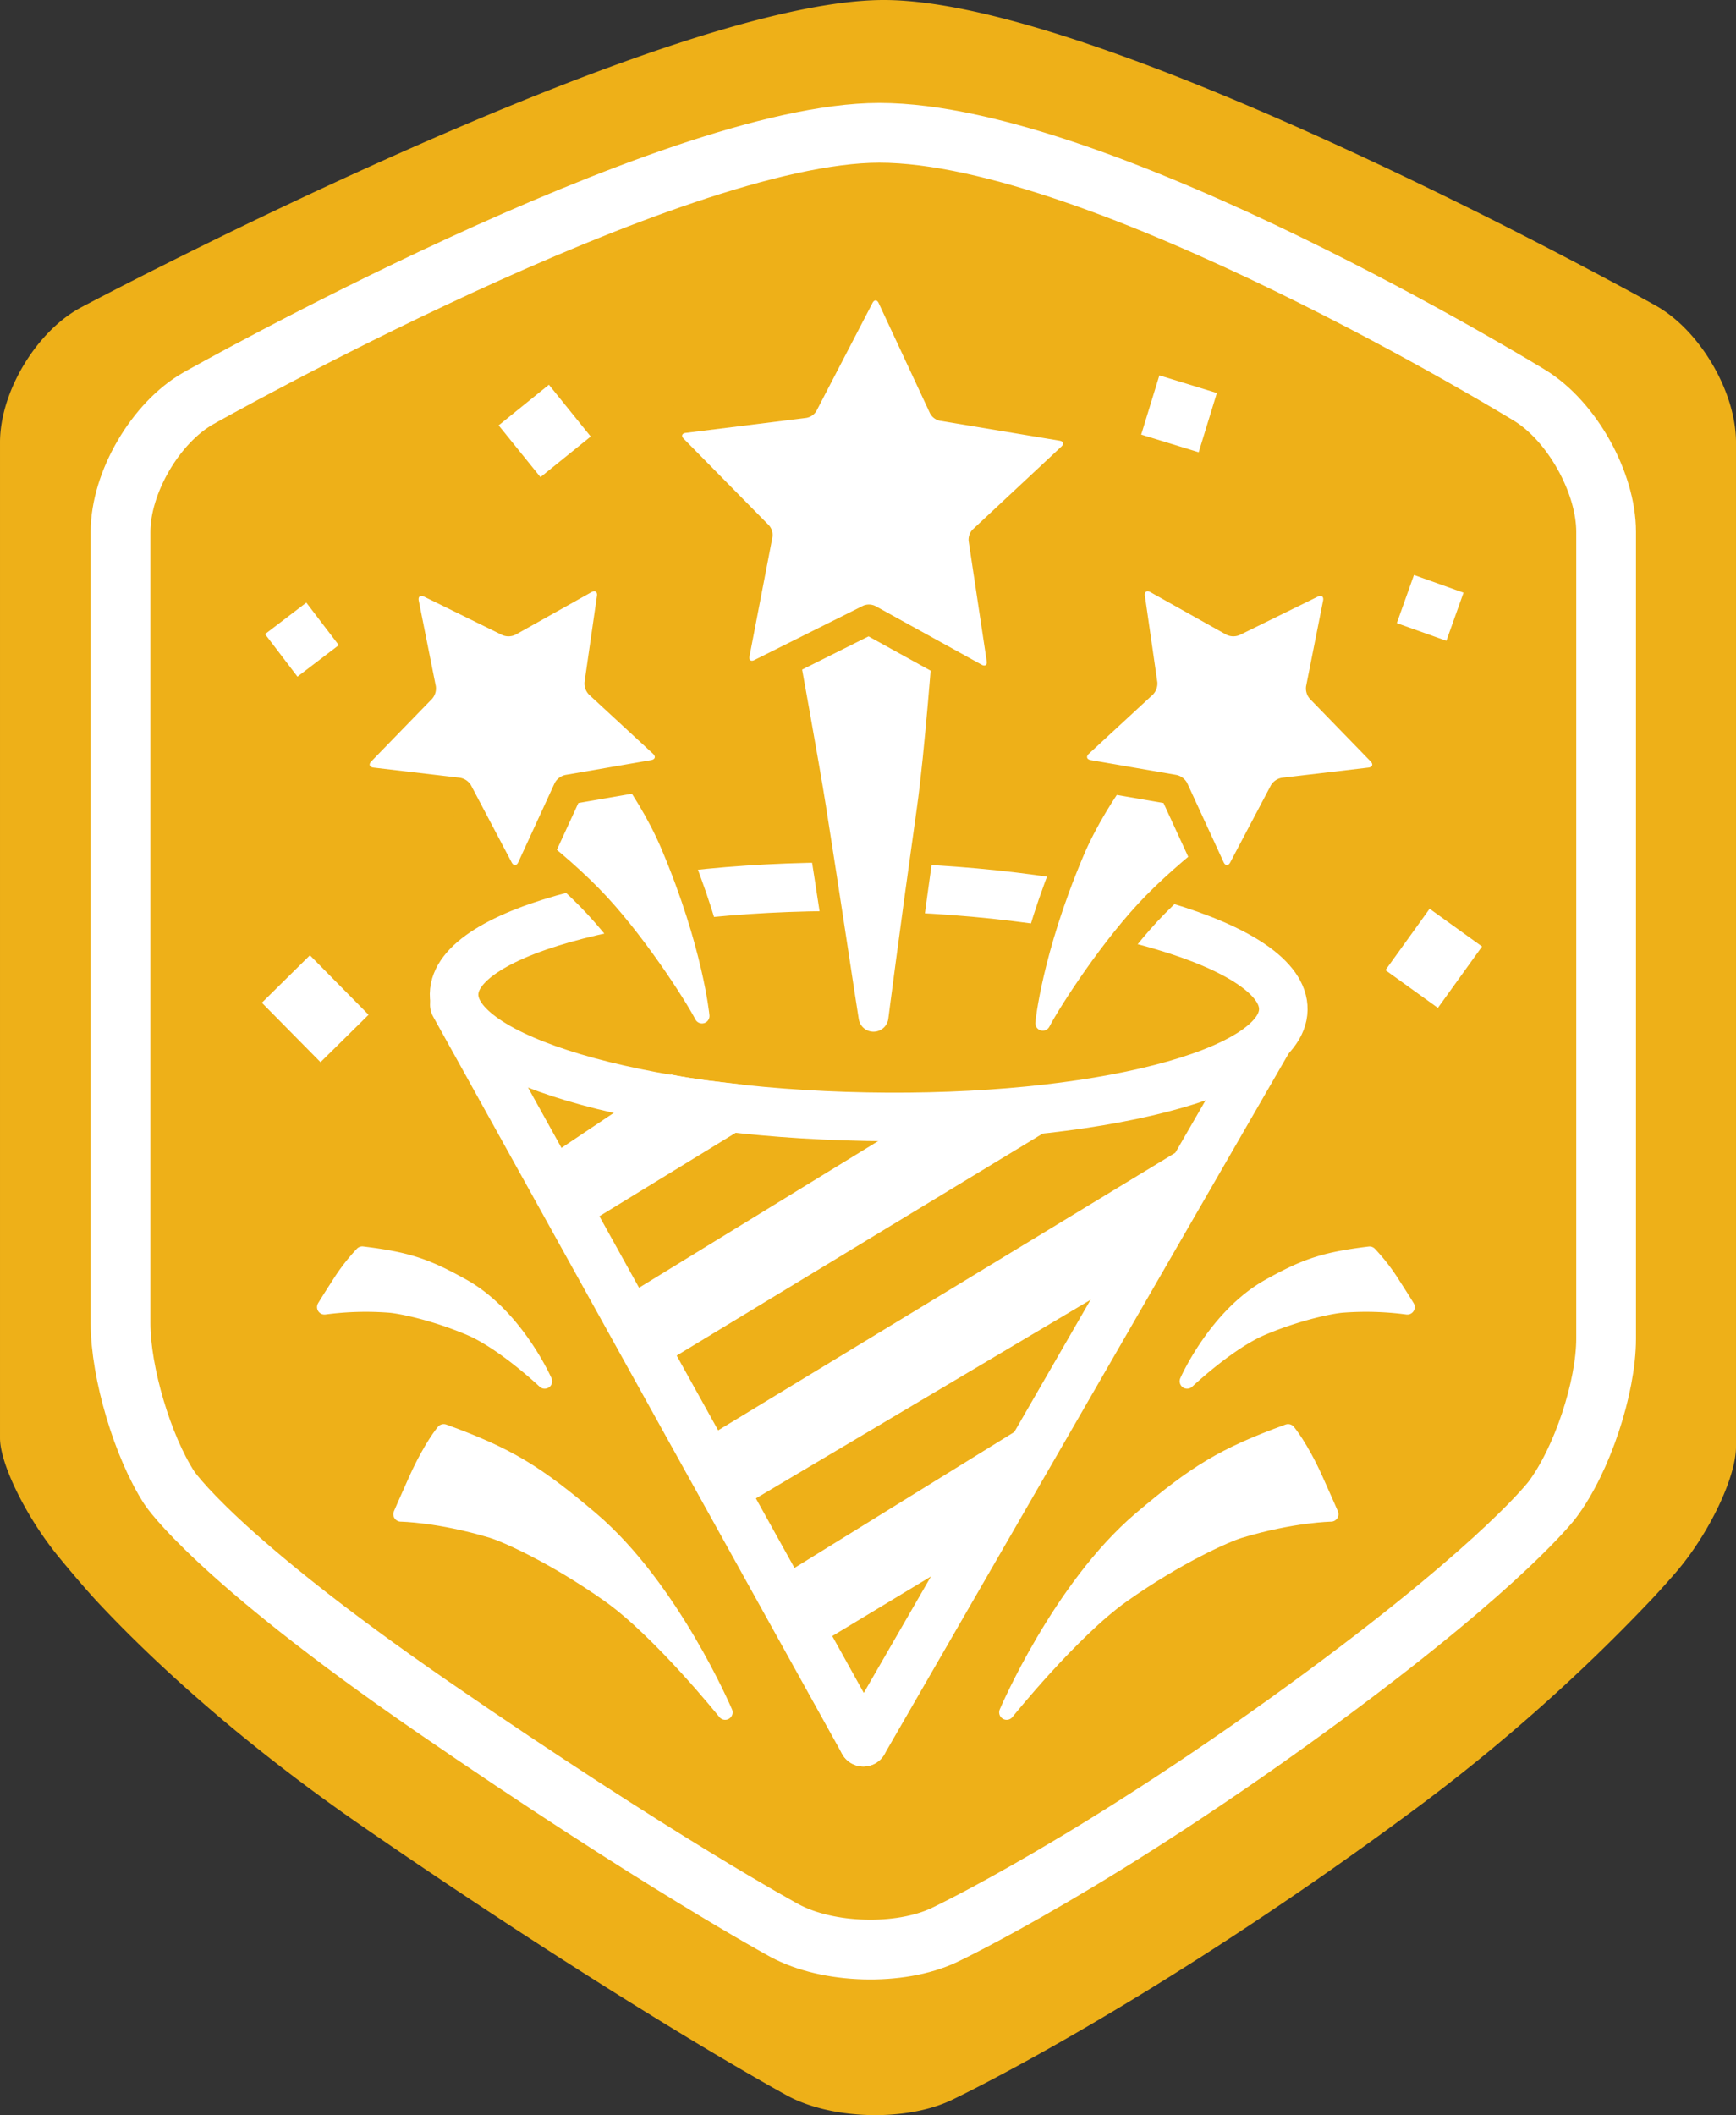 <svg xmlns="http://www.w3.org/2000/svg" width="232.53mm" height="283.24mm" viewBox="0 0 659.15 802.9"><rect x="0" y="0" width="659.15" height="802.9" fill="#333333" stroke="none"/><defs><style>.cls-1,.cls-5{fill:#eeb018;}.cls-10,.cls-2,.cls-4,.cls-6,.cls-7,.cls-8,.cls-9{fill:none;}.cls-10,.cls-11,.cls-2,.cls-4,.cls-5,.cls-7{stroke:#fff;}.cls-2,.cls-4,.cls-5{stroke-miterlimit:10;}.cls-2,.cls-8{stroke-width:22.68px;}.cls-11,.cls-3{fill:#fff;}.cls-4,.cls-6,.cls-7{stroke-linecap:round;}.cls-4,.cls-5{stroke-width:18.43px;}.cls-6,.cls-8,.cls-9{stroke:#eeb018;}.cls-10,.cls-11,.cls-6,.cls-7,.cls-8,.cls-9{stroke-linejoin:round;}.cls-6{stroke-width:28.35px;}.cls-7{stroke-width:11.34px;}.cls-9{stroke-width:25.51px;}.cls-10{stroke-width:5.67px;}.cls-11{stroke-width:5.67px;}</style></defs><title>img_campaign01</title><g id="レイヤー_2" data-name="レイヤー 2"><g id="レイヤー_2-2" data-name="レイヤー 2"><path class="cls-1" d="M0,167.94c0-19.2,13.87-42.27,30.82-51.27C30.82,116.67,250.42,0,335.59,0S628.67,116,628.67,116c16.76,9.36,30.48,32.71,30.48,51.91V549.22c0,11.57-10.23,33-22.72,47.54,0,0-4.22,4.92-9.27,10.31A690.21,690.21,0,0,1,536,687.68C434.93,762.49,361.15,797.25,361.15,797.25c-17.37,8.18-45.38,7.38-62.26-1.77,0,0-60.61-32.87-160.44-101.63C92.8,662.41,59.23,631.88,36.92,608,30.82,601.46,22,590.66,22,590.66c-12.12-14.89-22-35-22-44.78V167.94Z"/><path class="cls-2" d="M45.76,201.88c0-18.71,13.34-41.53,29.63-50.72,0,0,178.75-100.75,258.45-100.75,84.42,0,247,99.68,247,99.68,16,9.78,29,33.08,29,51.79V508.05c0,18.71-9.19,46.26-20.42,61.22,0,0-17.45,23.28-85,73.28-86.49,64-145.88,92-145.88,92-16.93,8-44.23,7.2-60.68-1.72,0,0-48.23-26.15-133.67-85-82.94-57.13-99.87-83-99.87-83C54.14,549.16,45.76,521,45.76,502.33Z"/><rect class="cls-3" x="530.02" y="351.48" width="28.71" height="24.53" transform="translate(-68.83 593.16) rotate(-54.26)"/><rect class="cls-3" x="104.78" y="232.63" width="19.72" height="20.31" transform="translate(-123.75 119.27) rotate(-37.33)"/><rect class="cls-3" x="533.32" y="220.76" width="19.4" height="19.98" transform="translate(143.34 664.77) rotate(-70.38)"/><rect class="cls-3" x="435.93" y="145.68" width="23.52" height="22.83" transform="translate(166.15 538.99) rotate(-72.94)"/><rect class="cls-3" x="106.88" y="367.03" width="25.64" height="31.71" transform="translate(-234.45 194.46) rotate(-44.62)"/><rect class="cls-3" x="194.54" y="150.95" width="24.53" height="25.27" transform="translate(-56.86 166.28) rotate(-38.93)"/><line class="cls-4" x1="172.49" y1="381.37" x2="327.82" y2="661.33"/><line class="cls-4" x1="327.82" y1="661.33" x2="485.95" y2="387.26"/><polygon class="cls-3" points="259.8 550.76 275.16 575.82 428.18 485.03 447.7 436.72 259.8 550.76"/><polygon class="cls-3" points="289.79 602.53 305.15 627.59 365.46 591.19 388.6 541.42 289.79 602.53"/><path class="cls-5" d="M487.27,383.26C486.82,407.33,416,425.53,329,423.9S172,401.42,172.41,377.34s71.3-42.28,158.25-40.64S487.72,359.18,487.27,383.26Z"/><path class="cls-3" d="M206.81,440,222.16,465l67-41-7.53-12.31s-12-1.39-13.41-1.58c-10.73-1.47-13.37-2.25-13.37-2.25Z"/><polygon class="cls-3" points="234.72 493.67 250.08 518.72 418.31 416.73 359.5 417.18 234.72 493.67"/><path class="cls-6" d="M308.59,244.52s8,44,10.58,60.35c5.18,32.78,11.37,74.2,12.5,81.09,0,0,4.21-33,10.85-80.06,2.92-20.64,6.07-63.12,6.07-63.12l-6.28-39-22.49.39Z"/><path class="cls-3" d="M308.59,244.52s8,44,10.58,60.35c5.18,32.78,11.37,74.2,12.5,81.09,0,0,4.21-33,10.85-80.06,2.92-20.64,6.07-63.12,6.07-63.12l-6.28-39-22.49.39Z"/><path class="cls-7" d="M308.59,244.52s8,44,10.58,60.35c5.18,32.78,11.37,74.2,12.5,81.09,0,0,4.21-33,10.85-80.06,2.92-20.64,6.07-63.12,6.07-63.12l-6.28-39-22.49.39Z"/><path class="cls-8" d="M353.13,156.92a5.53,5.53,0,0,0,3.67,2.79l45.56,7.58c1.41.23,1.71,1.23.66,2.21L369.3,201a5.6,5.6,0,0,0-1.52,4.37l6.87,45.66c.22,1.42-.64,2-1.89,1.32l-40.42-22.33a5.6,5.6,0,0,0-4.62-.09l-41.31,20.64c-1.28.64-2.11,0-1.83-1.39l8.73-45.35a5.51,5.51,0,0,0-1.33-4.41l-32.4-32.91c-1-1-.66-2,.76-2.18l45.82-5.7A5.55,5.55,0,0,0,310,156l21.29-41c.66-1.27,1.7-1.25,2.31,0Z"/><path class="cls-3" d="M353.13,156.92a5.53,5.53,0,0,0,3.67,2.79l45.56,7.58c1.41.23,1.71,1.23.66,2.21L369.3,201a5.6,5.6,0,0,0-1.52,4.37l6.87,45.66c.22,1.42-.64,2-1.89,1.32l-40.42-22.33a5.6,5.6,0,0,0-4.62-.09l-41.31,20.64c-1.28.64-2.11,0-1.83-1.39l8.73-45.35a5.51,5.51,0,0,0-1.33-4.41l-32.4-32.91c-1-1-.66-2,.76-2.18l45.82-5.7A5.55,5.55,0,0,0,310,156l21.29-41c.66-1.27,1.7-1.25,2.31,0Z"/><path class="cls-9" d="M188.21,301.43l4-14.46,28.6-6.51s18.05,20,27.74,42.92c15.58,36.79,18,62.27,18,62.27-4-7.67-20.66-33.67-37.14-50.42C211.38,316.87,188.21,301.43,188.21,301.43Z"/><path class="cls-3" d="M188.21,301.43l4-14.46,28.6-6.51s18.05,20,27.74,42.92c15.58,36.79,18,62.27,18,62.27-4-7.67-20.66-33.67-37.14-50.42C211.38,316.87,188.21,301.43,188.21,301.43Z"/><path class="cls-10" d="M188.21,301.43l4-14.46,28.6-6.51s18.05,20,27.74,42.92c15.58,36.79,18,62.27,18,62.27-4-7.67-20.66-33.67-37.14-50.42C211.38,316.87,188.21,301.43,188.21,301.43Z"/><path class="cls-8" d="M224.59,224.76c1.36-.76,2.29-.12,2.07,1.42l-4.72,32.76a6.08,6.08,0,0,0,1.68,4.73l24.32,22.46c1.14,1.06.82,2.14-.71,2.41l-32.62,5.64a6.1,6.1,0,0,0-4,3.06L196.79,327.3c-.65,1.42-1.78,1.45-2.51.07l-15.44-29.28a6.08,6.08,0,0,0-4.14-2.84l-32.87-3.87c-1.55-.18-1.93-1.24-.84-2.36l23.07-23.74a6,6,0,0,0,1.42-4.81L159,228c-.31-1.53.59-2.22,2-1.53l29.71,14.6a6,6,0,0,0,5-.13Z"/><path class="cls-3" d="M224.59,224.76c1.36-.76,2.29-.12,2.07,1.42l-4.72,32.76a6.08,6.08,0,0,0,1.68,4.73l24.32,22.46c1.14,1.06.82,2.14-.71,2.41l-32.62,5.64a6.1,6.1,0,0,0-4,3.06L196.79,327.3c-.65,1.42-1.78,1.45-2.51.07l-15.44-29.28a6.08,6.08,0,0,0-4.14-2.84l-32.87-3.87c-1.55-.18-1.93-1.24-.84-2.36l23.07-23.74a6,6,0,0,0,1.42-4.81L159,228c-.31-1.53.59-2.22,2-1.53l29.71,14.6a6,6,0,0,0,5-.13Z"/><path class="cls-9" d="M474.27,304.18l-4-14.46-28.6-6.51s-18.05,20-27.74,42.92c-15.58,36.79-18,62.27-18,62.27,4-7.67,20.66-33.67,37.14-50.42C451.1,319.62,474.27,304.18,474.27,304.18Z"/><path class="cls-3" d="M474.27,304.18l-4-14.46-28.6-6.51s-18.05,20-27.74,42.92c-15.58,36.79-18,62.27-18,62.27,4-7.67,20.66-33.67,37.14-50.42C451.1,319.62,474.27,304.18,474.27,304.18Z"/><path class="cls-10" d="M474.27,304.18l-4-14.46-28.6-6.51s-18.05,20-27.74,42.92c-15.58,36.79-18,62.27-18,62.27,4-7.67,20.66-33.67,37.14-50.42C451.1,319.62,474.27,304.18,474.27,304.18Z"/><path class="cls-8" d="M436.79,224.76c-1.36-.76-2.29-.12-2.07,1.42l4.72,32.76a6.08,6.08,0,0,1-1.68,4.73l-24.32,22.46c-1.14,1.06-.82,2.14.71,2.41l32.62,5.64a6.1,6.1,0,0,1,4,3.06l13.84,30.06c.65,1.42,1.78,1.45,2.5.07l15.45-29.28a6.08,6.08,0,0,1,4.14-2.84l32.87-3.87c1.55-.18,1.93-1.24.84-2.36l-23.07-23.74a6,6,0,0,1-1.42-4.81L502.37,228c.31-1.53-.59-2.22-2-1.53l-29.71,14.6a6.07,6.07,0,0,1-5-.13Z"/><path class="cls-3" d="M436.79,224.76c-1.36-.76-2.29-.12-2.07,1.42l4.72,32.76a6.08,6.08,0,0,1-1.68,4.73l-24.32,22.46c-1.14,1.06-.82,2.14.71,2.41l32.62,5.64a6.1,6.1,0,0,1,4,3.06l13.84,30.06c.65,1.42,1.78,1.45,2.5.07l15.45-29.28a6.08,6.08,0,0,1,4.14-2.84l32.87-3.87c1.55-.18,1.93-1.24.84-2.36l-23.07-23.74a6,6,0,0,1-1.42-4.81L502.37,228c.31-1.53-.59-2.22-2-1.53l-29.71,14.6a6.07,6.07,0,0,1-5-.13Z"/><path class="cls-11" d="M275.34,650s-24.84-30.93-44.14-44.54c-20.74-14.64-39.14-22.83-44.41-24.42-20.12-6.07-34.61-6.25-34.61-6.25s2-4.68,5.91-13.38c5.6-12.39,10.38-18,10.38-18,24.71,9,35.21,15.56,56,33.18C255.26,602.73,275.34,650,275.34,650Z"/><path class="cls-11" d="M206.81,524.3s-15.62-14.79-28.57-20.25c-13.93-5.88-26.66-8.32-30.36-8.59a118.64,118.64,0,0,0-24.67.7s1.81-3,5.36-8.47a74.11,74.11,0,0,1,9-11.72c17.26,2.11,24.37,4.6,38.06,12.21C195.94,499.48,206.81,524.3,206.81,524.3Z"/><path class="cls-11" d="M382.21,650s24.84-30.93,44.14-44.54c20.75-14.64,39.15-22.83,44.42-24.42,20.12-6.07,34.61-6.25,34.61-6.25s-2-4.68-5.92-13.38c-5.6-12.39-10.37-18-10.37-18-24.72,9-35.22,15.56-56,33.18C402.3,602.73,382.21,650,382.21,650Z"/><path class="cls-11" d="M450.75,524.3s15.62-14.79,28.57-20.25c13.93-5.88,26.65-8.32,30.36-8.59a118.57,118.57,0,0,1,24.66.7s-1.8-3-5.35-8.47A73.71,73.71,0,0,0,520,476c-17.25,2.11-24.37,4.6-38.06,12.21C461.62,499.48,450.75,524.3,450.75,524.3Z"/></g></g></svg>
